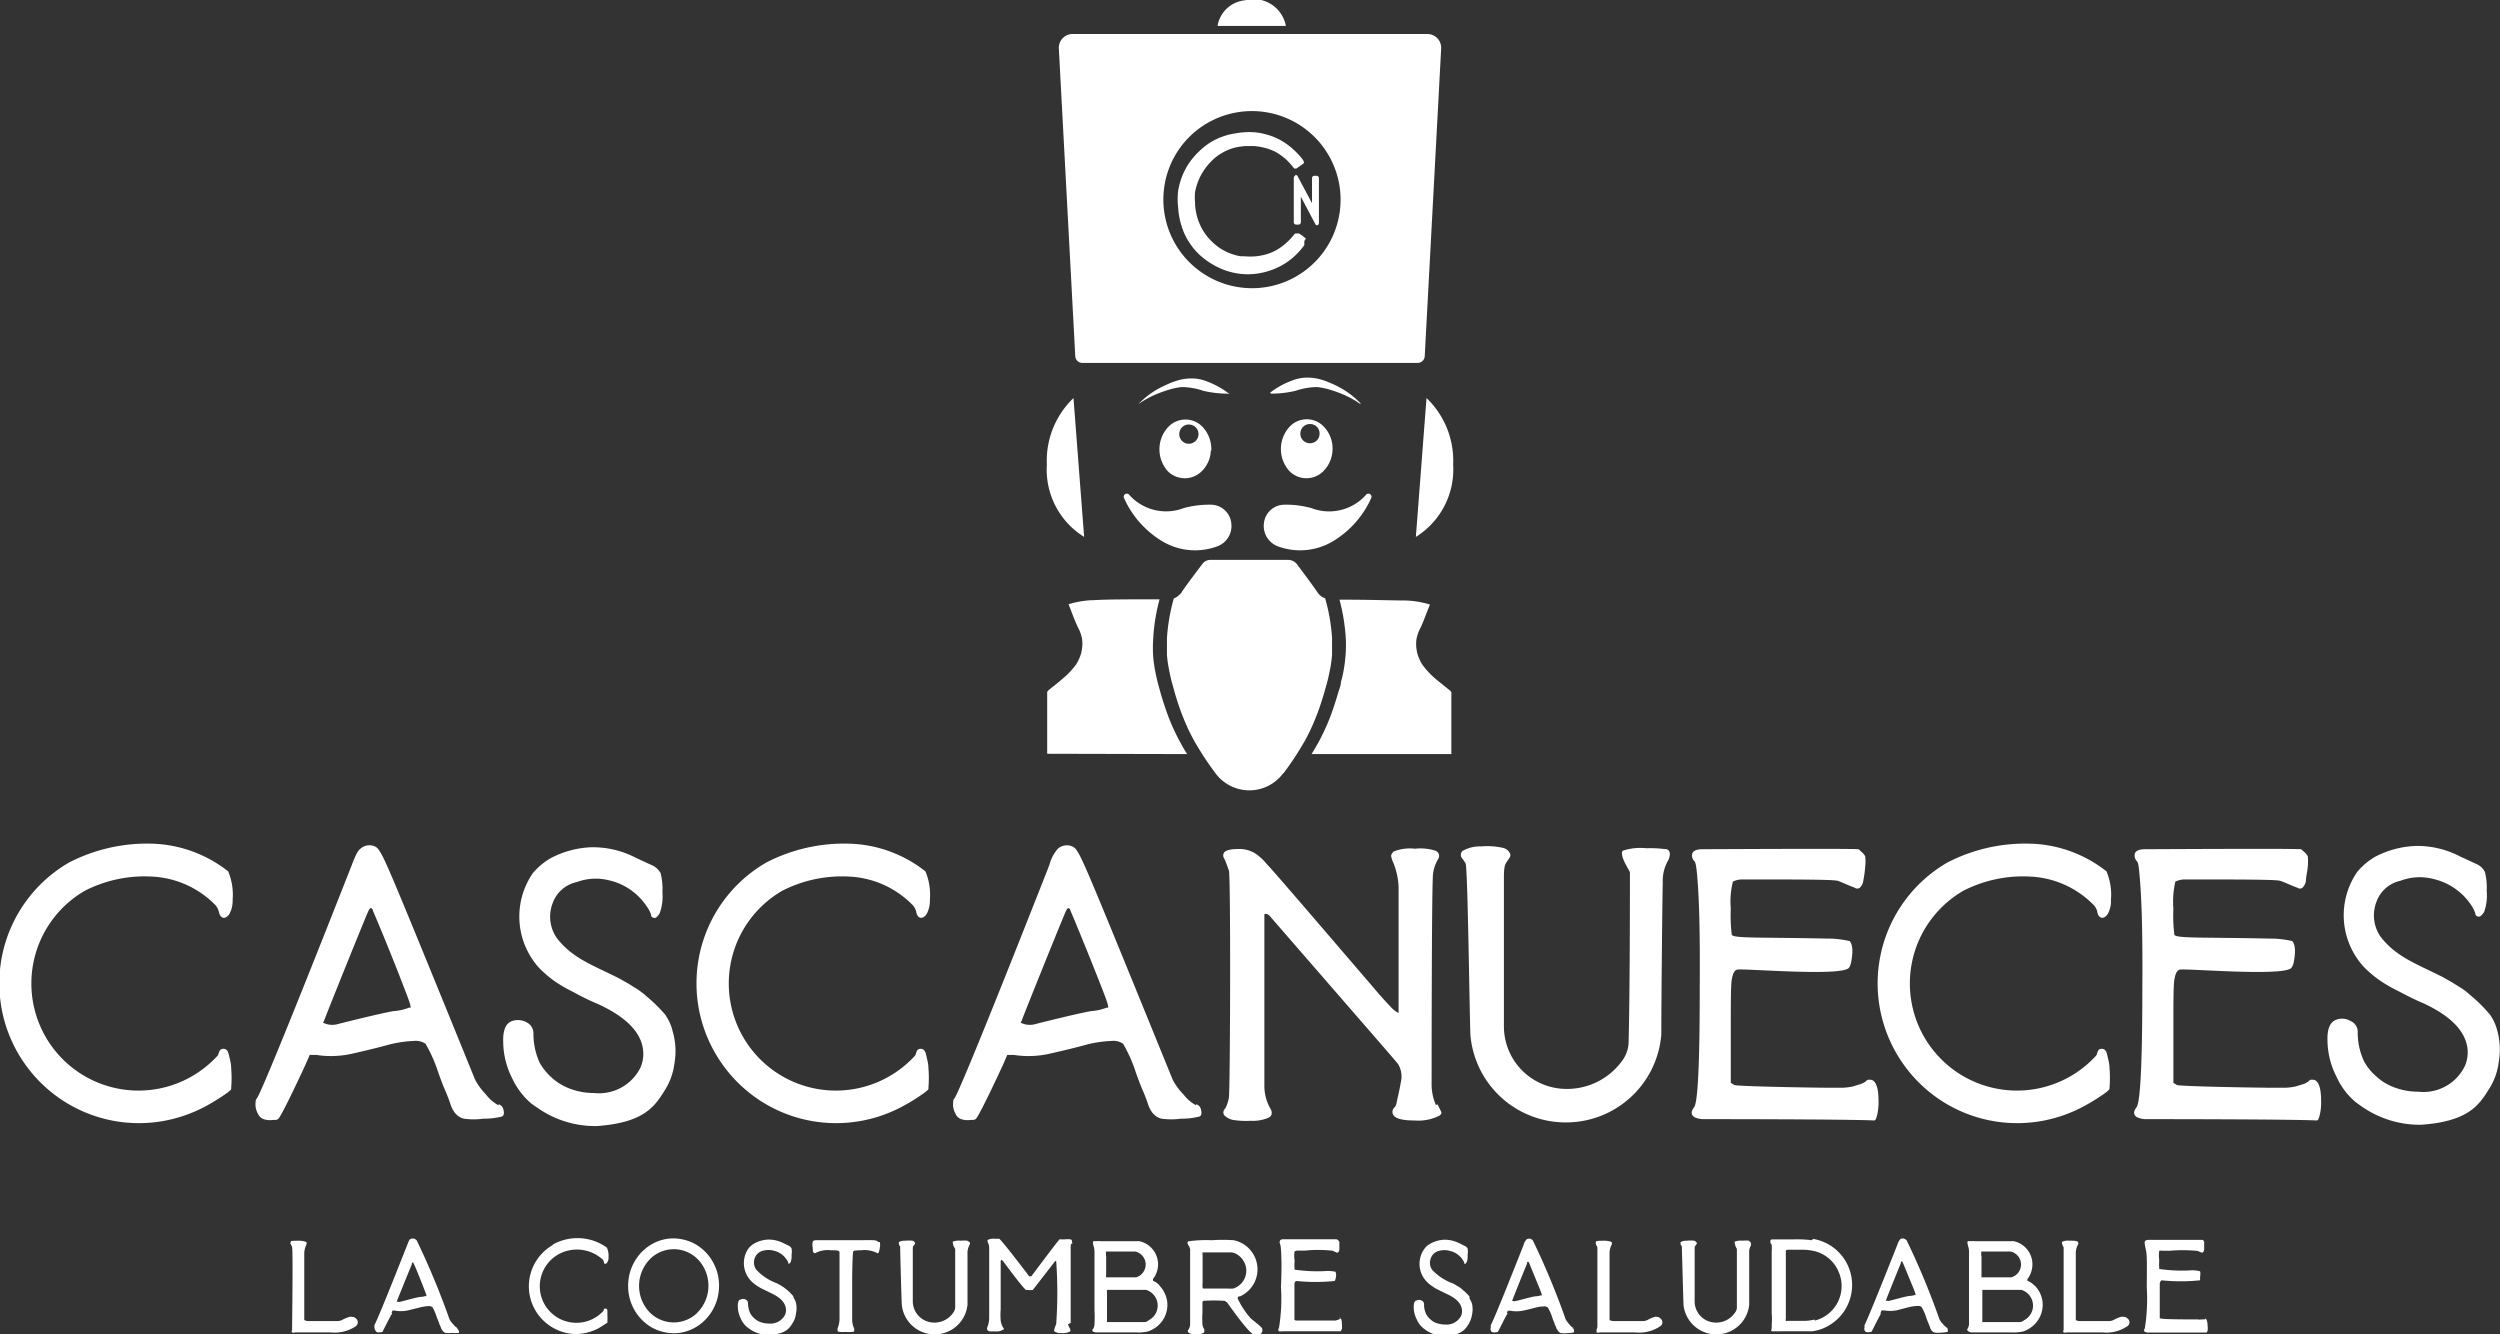 <svg xmlns="http://www.w3.org/2000/svg" viewBox="0 0 152.17 81.2"><rect x="0" y="0" width="152.17" height="81.2" fill="#333333" stroke="none"/><title>Recurso 1</title><g id="Capa_2" data-name="Capa 2"><g id="Capa_1-2" data-name="Capa 1"><path d="M-2456.82,3033.44a2.33,2.33,0,0,1-.77-.66,4,4,0,0,1-.66-.9c-5.31-13.05-5.5-13.46-5.87-14a.57.57,0,0,0-.21-.19.82.82,0,0,0-.9.13c-.15.11-.28.34-.53,1-5.57,14.15-5.75,14.18-5.79,14.21s-.07.15-.07.38a1.16,1.16,0,0,0,.15.54.61.61,0,0,0,.32.32,1.17,1.17,0,0,0,.58.06c.27,0,.32,0,.44-.21.34-.55,1.25-2.5,1.51-3.06.09-.19.1-.23.12-.27s.1-.22.18-.42l.39,0a5.86,5.86,0,0,0,2.22-.08c.89-.2,1.65-.39,2.27-.56a7.29,7.29,0,0,1,1.46-.21,1.07,1.07,0,0,1,.71.17,8.76,8.76,0,0,1,.77,1.73c.16.45.28.77.38,1s.21.49.33.83c.17.58.45.9.85,1a4.22,4.22,0,0,0,1.2,0,4.27,4.27,0,0,0,1.12-.13c.11-.05.15-.18.1-.38a.44.44,0,0,0-.3-.37m-5.42-5.89a3,3,0,0,1-.94.22c-.57.08-3,.68-3.49.81a1.25,1.25,0,0,1-.79-.08c-.06,0-.06,0,0-.1.21-.57,2.19-5.49,2.66-6.6.11-.24.14-.3.21-.29s.07,0,.15.23c.26.59,1.12,2.68,1.63,4s.7,1.77.61,1.85" transform="translate(2487.17 -2966.16)" style="fill:#fff"/><path d="M-2335.16,3028.92a2.88,2.88,0,0,0-.45-1,9,9,0,0,0-1.2-1.19,4.11,4.11,0,0,0-.6-.46l-.53-.33-.57-.32c-1.58-.8-2.83-1.22-3.77-2.46a2.28,2.28,0,0,1-.25-2.08,2,2,0,0,1,1.47-1.31,3.31,3.31,0,0,1,2-.11,3.78,3.78,0,0,1,2.29,1.57,2,2,0,0,1,.27.53.17.17,0,0,0,.11.17.21.21,0,0,0,.19,0,.79.79,0,0,0,.24-.28,3,3,0,0,0,.15-1.26,3.87,3.87,0,0,0-.11-1.16,1.06,1.06,0,0,0-.49-.47c-.26-.11-.54-.25-1-.46a5.65,5.65,0,0,0-2.7-.65,5.79,5.79,0,0,0-2.49.66,4.11,4.11,0,0,0-1.09.92,4.65,4.65,0,0,0,.38,5.76,6.57,6.57,0,0,0,1,.85,8.93,8.93,0,0,0,1.09.63c.72.38,1.22.62,1.5.73,1.75.8,2.66,1.76,2.75,2.87a2.09,2.09,0,0,1-.18,1,2.8,2.8,0,0,1-2.82,1.54,4.12,4.12,0,0,1-1.4-.24,3.32,3.32,0,0,1-1.17-.7,3.24,3.24,0,0,1-.73-.9,4.1,4.1,0,0,1-.39-1.8.71.71,0,0,0-.43-.66,1,1,0,0,0-.9-.07q-.55.21-.51,1.29a4.93,4.93,0,0,0,.54,2.15,4.38,4.38,0,0,0,1.18,1.57l.35.25a6.15,6.15,0,0,0,3.65,1.12c2.81-.2,3.49-1.17,4.09-2.14a3.9,3.9,0,0,0,.62-1.73,4.25,4.25,0,0,0-.1-1.87" transform="translate(2487.17 -2966.16)" style="fill:#fff"/><path d="M-2346.43,3031.88a.25.25,0,0,0-.23.1,1,1,0,0,1-.29.16l-.49.15a3.48,3.48,0,0,1-.71.08l-.52,0c-1,0-5.85-.08-6-.17l-.21-.13v-3.21c0-1.71,0-2.74.06-3.08s.15-.55.32-.6c.34-.09,6.43.44,6.81-.12a.85.85,0,0,0,.14-.36c.06-.31.16-1-.1-1.26a6,6,0,0,0-1.4-.15c-4-.09-5.63,0-5.77-.23a9.3,9.3,0,0,1-.06-1.59,5.4,5.4,0,0,1,.12-1.65,1.38,1.38,0,0,1,.54-.13c.27,0,.84,0,1.36,0,4.29,0,4.42.05,4.56.11l.23.09c.34.15.58.25.73.3a.26.26,0,0,0,.32,0,.73.73,0,0,0,.21-.45c0-.21.08-.49.11-.83a3.23,3.23,0,0,0,0-.63.9.9,0,0,0-.25-.29c-.14-.13-.14-.13-.18-.14-.57-.05-9,0-9.47,0s-.64.16-.64.36a.5.5,0,0,0,.12.35c.09.08.13.22.2,1.1s.18,2.51.15,6.65c0,4.51-.12,6.93-.35,7.24s-.17.46,0,.6a1.3,1.3,0,0,0,.61.13c.34,0,8.65,0,10.36.08.09,0,.14-.18.18-.34a3.31,3.31,0,0,0,.08-.9c0-.83-.2-1.24-.51-1.24" transform="translate(2487.17 -2966.16)" style="fill:#fff"/><path d="M-2363.67,3017.51a10.35,10.35,0,0,0-4.95,1.14,8.5,8.5,0,0,0-2.67,12.32,8.48,8.48,0,0,0,5.95,3.5,8.52,8.52,0,0,0,3.51-.34,8.62,8.62,0,0,0,1.62-.7,10.3,10.3,0,0,0,.9-.55,3.89,3.89,0,0,0,.39-.28s.17-.13.15-.19a7.58,7.58,0,0,0,0-1.26c0-.22-.06-.44-.11-.66s-.09-.49-.36-.49-.24.23-.33.4a6.52,6.52,0,0,1-9.91-.29,6.52,6.52,0,0,1,1.83-9.74,8,8,0,0,1,4.14-.85,5.77,5.77,0,0,1,3.8,1.75.88.88,0,0,1,.21.46c.11.39.43.38.63.05a1.58,1.58,0,0,0,.19-.85,3.69,3.69,0,0,0-.27-1.73,7.81,7.81,0,0,0-4.74-1.69" transform="translate(2487.17 -2966.16)" style="fill:#fff"/><path d="M-2373.38,3031.88a.23.23,0,0,0-.22.1,1.29,1.29,0,0,1-.3.16l-.49.15a3.48,3.48,0,0,1-.71.08l-.51,0c-1,0-5.85-.08-6-.17l-.21-.13v-3.21c0-1.71,0-2.74.06-3.08s.15-.55.32-.6c.35-.09,6.43.44,6.82-.12a1,1,0,0,0,.13-.36c.06-.31.16-1-.1-1.26a6,6,0,0,0-1.4-.15c-4-.09-5.63,0-5.77-.23a9.3,9.3,0,0,1-.06-1.59,4.9,4.9,0,0,1,.13-1.65,1.27,1.27,0,0,1,.53-.13c.27,0,.85,0,1.36,0,4.29,0,4.42.05,4.57.11l.22.09c.34.15.59.25.73.3a.26.26,0,0,0,.32,0,.73.73,0,0,0,.21-.45,6.26,6.26,0,0,0,.11-.83,2.55,2.55,0,0,0,0-.63.9.9,0,0,0-.25-.29c-.14-.13-.14-.13-.18-.14-.57-.05-9,0-9.47,0s-.64.16-.64.36a.46.46,0,0,0,.13.35c.08.08.13.22.2,1.1s.17,2.51.14,6.65c0,4.51-.11,6.93-.34,7.24s-.17.46,0,.6a1.25,1.25,0,0,0,.6.13c.34,0,8.65,0,10.36.08.09,0,.14-.18.18-.34a3.31,3.31,0,0,0,.08-.9c0-.83-.2-1.24-.51-1.24" transform="translate(2487.17 -2966.16)" style="fill:#fff"/><path d="M-2386.8,3031.84l.06-.09s-.06,0-.06.09" transform="translate(2487.17 -2966.16)" style="fill:#fff"/><path d="M-2385.78,3017.85a7,7,0,0,0-1.19-.06,3.39,3.39,0,0,0-1.42.15c-.11.1-.06.38.17.83.09.16.17.32.26.47,0,7-.06,9.49-.08,10.4a2,2,0,0,1-.33,1,4.15,4.15,0,0,1-3.73,1.79,3.81,3.81,0,0,1-3.53-3.8v-9.08c0-.69.09-.8.16-.91l.2-.3a.27.27,0,0,0,0-.25.61.61,0,0,0-.41-.32,4.28,4.28,0,0,0-1.33-.09,2.1,2.1,0,0,0-1.11.26.27.27,0,0,0-.13.24.31.31,0,0,0,.08.23,2.08,2.08,0,0,1,.21.31c.13.36.23,8.67.29,10.43a5.82,5.82,0,0,0,5.81,5.33,5.82,5.82,0,0,0,5.81-5.33c0-2.08.07-8.81.09-9.28a2.47,2.47,0,0,1,.3-1.29.94.94,0,0,0,.13-.43.3.3,0,0,0-.26-.32" transform="translate(2487.17 -2966.16)" style="fill:#fff"/><path d="M-2399.77,3033.42a3.17,3.17,0,0,1-.26-1.33c0-.63,0-12.37.09-12.77a2.3,2.3,0,0,1,.25-.77c.18-.26.15-.46-.08-.6a3,3,0,0,0-1.27-.13,2.65,2.65,0,0,0-1.3.17q-.18.18-.15.3a1.69,1.69,0,0,0,.15.43,4.54,4.54,0,0,1,.3,1.41c0,.52,0,7.64,0,7.67s-.21-.07-.43-.3-.58-.61-1.12-1.25c-6-7-6.27-7.29-6.47-7.49a3.17,3.17,0,0,0-.75-.68,1.86,1.86,0,0,0-1.05-.24c-.42,0-.69.08-.79.2a.31.31,0,0,0,0,.38c.07.14.16.39.28.73s.08,13.4,0,13.82a2.14,2.14,0,0,1-.22.66.36.36,0,0,0-.11.19.27.27,0,0,0,.11.28,1.15,1.15,0,0,0,.43.22,4.91,4.91,0,0,0,1.11.06,2.43,2.43,0,0,0,1.1-.19c.22-.12.25-.32.08-.6a2.73,2.73,0,0,1-.34-1.31c0-.56,0-10.45,0-10.47s.17-.08.34.12c7.53,8.67,7.66,8.82,7.8,9a1.48,1.48,0,0,1,.16,1.13c-.07.44-.22,1.05-.25,1.21a.53.53,0,0,1-.15.32.31.31,0,0,0-.1.26q0,.51,1.32.51a2.86,2.86,0,0,0,1.55-.3c.14-.12.1-.19.1-.21l-.23-.47" transform="translate(2487.17 -2966.16)" style="fill:#fff"/><path d="M-2414.36,3033.44a2.33,2.33,0,0,1-.77-.66,3.7,3.7,0,0,1-.66-.9c-5.31-13.05-5.5-13.46-5.87-14a.54.54,0,0,0-.22-.19.83.83,0,0,0-.9.13,2.43,2.43,0,0,0-.52,1c-5.57,14.15-5.75,14.18-5.79,14.21s-.07.15-.07.38a1.16,1.16,0,0,0,.15.54.61.61,0,0,0,.32.32,1.17,1.17,0,0,0,.58.06c.27,0,.32,0,.44-.21.34-.55,1.25-2.5,1.51-3.06.09-.19.1-.23.12-.27l.18-.42.39,0a5.86,5.86,0,0,0,2.22-.08c.89-.2,1.65-.39,2.27-.56a7.29,7.29,0,0,1,1.46-.21,1.07,1.07,0,0,1,.71.17,8.76,8.76,0,0,1,.77,1.73c.16.45.28.77.38,1s.21.49.33.83c.17.58.45.9.85,1a4.22,4.22,0,0,0,1.2,0,4.27,4.27,0,0,0,1.12-.13c.11-.05.15-.18.1-.38a.44.44,0,0,0-.3-.37m-5.42-5.89a3,3,0,0,1-.94.22c-.57.08-3,.68-3.49.81a1.25,1.25,0,0,1-.79-.08c-.06,0-.06,0,0-.1.21-.57,2.19-5.49,2.66-6.6.11-.24.14-.3.2-.29s.08,0,.16.23c.26.59,1.11,2.68,1.63,4s.7,1.77.61,1.85" transform="translate(2487.17 -2966.16)" style="fill:#fff"/><path d="M-2435.57,3017.51a10.34,10.34,0,0,0-4.94,1.14,8.49,8.49,0,0,0-2.67,12.32,8.48,8.48,0,0,0,5.95,3.5,8.52,8.52,0,0,0,3.51-.34,8.62,8.62,0,0,0,1.62-.7,10.3,10.3,0,0,0,.9-.55c.13-.09.27-.18.39-.28s.17-.13.15-.19a7.58,7.58,0,0,0,0-1.26c0-.22-.06-.44-.11-.66s-.09-.49-.36-.49-.24.23-.33.4a6.52,6.52,0,0,1-9.91-.29,6.52,6.52,0,0,1,1.83-9.74,8,8,0,0,1,4.14-.85,5.77,5.77,0,0,1,3.8,1.75.88.88,0,0,1,.21.46c.11.39.43.38.63.05a1.68,1.68,0,0,0,.19-.85,3.69,3.69,0,0,0-.27-1.73,7.82,7.82,0,0,0-4.75-1.69" transform="translate(2487.17 -2966.16)" style="fill:#fff"/><path d="M-2446.61,3028a9.61,9.61,0,0,0-1.2-1.19,4.75,4.75,0,0,0-.6-.46l-.53-.33-.57-.32c-1.59-.8-2.84-1.22-3.78-2.46a2.28,2.28,0,0,1-.25-2.08,2,2,0,0,1,1.48-1.31,3.28,3.28,0,0,1,1.95-.11,3.75,3.75,0,0,1,2.29,1.57,1.85,1.85,0,0,1,.28.53.16.16,0,0,0,.11.17.21.21,0,0,0,.19,0,.8.8,0,0,0,.23-.28,3,3,0,0,0,.16-1.26,3.87,3.87,0,0,0-.11-1.16,1.11,1.11,0,0,0-.49-.47c-.26-.11-.54-.25-1-.46a5.7,5.7,0,0,0-2.71-.65,5.75,5.75,0,0,0-2.48.66,4.14,4.14,0,0,0-1.1.92,4.66,4.66,0,0,0,.38,5.76,7.09,7.09,0,0,0,1,.85,9.47,9.47,0,0,0,1.1.63,15,15,0,0,0,1.5.73c1.74.8,2.66,1.76,2.74,2.87a2.08,2.08,0,0,1-.17,1,2.82,2.82,0,0,1-2.83,1.54,4.06,4.06,0,0,1-1.39-.24,3.36,3.36,0,0,1-1.18-.7,3.65,3.65,0,0,1-.73-.9,4.24,4.24,0,0,1-.38-1.8.75.75,0,0,0-.43-.67,1.09,1.09,0,0,0-.9-.06q-.55.21-.51,1.29a4.93,4.93,0,0,0,.53,2.15,4.51,4.51,0,0,0,1.18,1.57c.1.07.17.13.36.25a6.09,6.09,0,0,0,3.64,1.12c2.82-.2,3.5-1.17,4.1-2.14a4,4,0,0,0,.62-1.73,4.24,4.24,0,0,0-.11-1.87,2.82,2.82,0,0,0-.44-1" transform="translate(2487.17 -2966.16)" style="fill:#fff"/><path d="M-2478,3017.51a10.38,10.38,0,0,0-4.95,1.14,8.5,8.5,0,0,0-2.67,12.32,8.5,8.5,0,0,0,5.95,3.5,8.51,8.51,0,0,0,3.51-.34,8.71,8.71,0,0,0,1.63-.7c.3-.17.6-.35.9-.55.13-.09.27-.18.39-.28s.16-.13.14-.19a7.58,7.58,0,0,0,0-1.26c0-.22-.06-.44-.11-.66s-.09-.49-.36-.49-.25.23-.34.4a6.52,6.52,0,0,1-9.91-.29,6.52,6.52,0,0,1,1.83-9.74,8,8,0,0,1,4.15-.85,5.79,5.79,0,0,1,3.8,1.75,1.08,1.08,0,0,1,.21.46c.11.39.42.38.63.05a1.68,1.68,0,0,0,.19-.85,3.69,3.69,0,0,0-.27-1.73,7.84,7.84,0,0,0-4.75-1.69" transform="translate(2487.17 -2966.16)" style="fill:#fff"/><path d="M-2358,3046.3a1.76,1.76,0,0,0-.51.2.67.67,0,0,1-.36.07c-.45,0-1.57,0-1.71,0a.5.5,0,0,1-.24-.06l0,0s0,0,0-4a1.15,1.15,0,0,1,.14-.61.11.11,0,0,0,0-.12c0-.08-.22-.11-.54-.1a.8.8,0,0,0-.42.06.13.13,0,0,0,0,.15c0,.06.07.16.08.19,0,.24,0,4.59,0,4.86l0,.14c0,.06-.06.14,0,.18a.29.29,0,0,0,.19,0c.34,0,1.09,0,2.16,0a2.28,2.28,0,0,0,1.52-.37.29.29,0,0,0,0-.49.23.23,0,0,0-.19-.08" transform="translate(2487.17 -2966.16)" style="fill:#fff"/><path d="M-2386.38,3046.3a1.85,1.85,0,0,0-.5.2.67.67,0,0,1-.36.07c-.45,0-1.57,0-1.72,0a.57.57,0,0,1-.24-.06v0s0,0,0-4a1.15,1.15,0,0,1,.14-.61s0-.09,0-.12-.22-.11-.54-.1-.39,0-.42.06a.13.13,0,0,0,0,.15c0,.06.07.16.08.19,0,.24,0,4.59,0,4.86a.6.6,0,0,1-.05.14c0,.06,0,.14,0,.18a.27.27,0,0,0,.19,0c.34,0,1.08,0,2.15,0a2.3,2.3,0,0,0,1.53-.37.29.29,0,0,0,0-.49.23.23,0,0,0-.2-.08" transform="translate(2487.17 -2966.16)" style="fill:#fff"/><path d="M-2465.83,3046.3a2,2,0,0,0-.51.2.65.65,0,0,1-.36.07c-.44,0-1.56,0-1.71,0a.57.57,0,0,1-.24-.06l0,0s0,0,0-4a1.26,1.26,0,0,1,.14-.61s0-.09,0-.12-.22-.11-.55-.1-.38,0-.41.06a.13.13,0,0,0,0,.15.87.87,0,0,1,.08.19c.06.24,0,4.59,0,4.86l0,.14c0,.06-.06.14,0,.18a.26.26,0,0,0,.19,0c.33,0,1.08,0,2.15,0a2.31,2.31,0,0,0,1.53-.37.3.3,0,0,0,0-.49.25.25,0,0,0-.2-.08" transform="translate(2487.17 -2966.16)" style="fill:#fff"/><path d="M-2352.81,3046.42a.09.09,0,0,0-.08,0l-.1.05-.17,0a.7.7,0,0,1-.24,0h-.18c-.33,0-2,0-2.06-.06l-.07,0v-1.11c0-.58,0-.94,0-1s.05-.19.11-.21a11.45,11.45,0,0,0,2.34,0,.31.31,0,0,0,0-.12c0-.11.05-.33,0-.43a1.84,1.84,0,0,0-.48-.06,9.48,9.48,0,0,1-2-.08,3.59,3.59,0,0,1,0-.54,1.82,1.82,0,0,1,0-.57.49.49,0,0,1,.19,0h.46a9.3,9.3,0,0,1,1.57,0l.08,0,.25.1a.11.11,0,0,0,.11,0,.3.3,0,0,0,.07-.16,1.68,1.68,0,0,0,0-.29.78.78,0,0,0,0-.21.28.28,0,0,0-.08-.1l-.06,0c-.2,0-3.11,0-3.25,0s-.22.06-.22.12a.16.16,0,0,0,0,.12s0,.08.07.38.06.86.05,2.28a11.34,11.34,0,0,1-.12,2.49c-.06.08-.06.15,0,.2a.43.43,0,0,0,.21.05c.11,0,3,0,3.55,0,0,0,.05-.06.06-.11a1,1,0,0,0,0-.31c0-.28-.07-.43-.17-.43" transform="translate(2487.17 -2966.16)" style="fill:#fff"/><path d="M-2364.66,3041.65l.06,0h.06Z" transform="translate(2487.17 -2966.16)" style="fill:#fff"/><path d="M-2363.35,3044.4a1.07,1.07,0,0,0-.41-.28h0a.05.05,0,0,1,0-.05.08.08,0,0,1,0-.07l0,0,.05-.06a1.43,1.43,0,0,0,.21-.49,1.44,1.44,0,0,0-1.09-1.74,1,1,0,0,0-.17,0l-.47,0c-.56,0-1.11,0-1.66,0a2.68,2.68,0,0,0-.4,0,.16.16,0,0,0-.1,0c-.06.09,0,.19,0,.25a1.28,1.28,0,0,1,.07.34c0,.12,0,.24,0,.36,0,.29,0,.58,0,.87q0,1.18,0,2.37c0,.29,0,.57,0,.86a.65.65,0,0,1-.08.27s-.07.07,0,.13.14.09.21.1h.82l1.63,0a2.61,2.61,0,0,0,.73-.06,1.66,1.66,0,0,0,.4-.2,1.7,1.7,0,0,0,.76-1.65,1.72,1.72,0,0,0-.47-.94m-3.25-1.82a1,1,0,0,1,0-.25s0,0,0,0h.09c.26,0,.52,0,.78,0h.92a.81.81,0,0,1,.31,1.43.82.82,0,0,1-.28.14h-1.81s0,0,0,0a1.62,1.62,0,0,1,0-.22c0-.12,0-.24,0-.36s0-.45,0-.67m2.56,3.89a1.3,1.3,0,0,1-.17.08h-.3l-.66,0h-1.38s0,0,0,0a.22.22,0,0,1,0-.08c0-.27,0-.55,0-.82s0-.56,0-.84v-.22s0,0,0,0h.07c.38,0,.76,0,1.15,0h1.15a1,1,0,0,1,.17,1.85" transform="translate(2487.17 -2966.16)" style="fill:#fff"/><path d="M-2368.63,3047a1,1,0,0,1-.26-.23,1.23,1.23,0,0,1-.23-.31,46,46,0,0,0-2-4.81s0,0-.08-.06a.28.28,0,0,0-.31,0,1,1,0,0,0-.17.33c-1.93,4.88-2,4.89-2,4.9s0,.05,0,.13a.31.31,0,0,0,0,.18.17.17,0,0,0,.11.11.46.46,0,0,0,.2,0c.09,0,.11,0,.15-.08s.43-.86.52-1l0-.1.06-.14h.14a2.19,2.19,0,0,0,.76,0l.78-.2a2.41,2.41,0,0,1,.51-.07.37.37,0,0,1,.24.06,2.89,2.89,0,0,1,.27.6,2.77,2.77,0,0,0,.13.34l.11.28c.06.2.16.31.29.34a1.45,1.45,0,0,0,.42,0,1.37,1.37,0,0,0,.38-.05s0-.06,0-.13-.05-.11-.11-.12m-1.86-2a1.17,1.17,0,0,1-.33.07c-.19,0-1,.24-1.2.28a.38.38,0,0,1-.27,0s0,0,0,0c.07-.2.75-1.89.91-2.27,0-.09,0-.11.07-.1s0,0,.06.08l.56,1.36c.18.44.24.61.21.64" transform="translate(2487.17 -2966.16)" style="fill:#fff"/><path d="M-2376.89,3041.65a6.88,6.88,0,0,0-1.11-.05h-.76c-.15,0-.3,0-.45,0s-.21,0-.2.15.06.11.08.18a3.17,3.17,0,0,1,0,.44c0,.47,0,.94,0,1.4,0,.78,0,1.55,0,2.33a4.23,4.23,0,0,1,0,.71.56.56,0,0,1,0,.12s0,.05,0,.08-.06.15,0,.18a.78.78,0,0,0,.22,0,1.67,1.67,0,0,0,.32,0c.21,0,.43,0,.65,0h1.29a2.63,2.63,0,0,0,1-.35,2.83,2.83,0,0,0,1.34-1.82,2.84,2.84,0,0,0-2.3-3.45m.08,4.91h0a2.87,2.87,0,0,1-.71.08h-.75l-.21,0a.09.09,0,0,1-.07,0,.25.25,0,0,1,0-.14c0-.1,0-.21,0-.31,0-.25,0-.5,0-.75,0-1,0-2,0-3,0-.08,0-.12.11-.13h.76a3.31,3.31,0,0,1,.94.1,2.15,2.15,0,0,1,1.39,1.21,2.17,2.17,0,0,1-1.43,3" transform="translate(2487.17 -2966.16)" style="fill:#fff"/><path d="M-2380.71,3041.68a1.54,1.54,0,0,0-.4,0,1,1,0,0,0-.48.06s0,.12.06.28a1.19,1.19,0,0,0,.08.16c0,2.38,0,3.22,0,3.53a.51.51,0,0,1-.11.34,1.38,1.38,0,0,1-1.26.61,1.29,1.29,0,0,1-1.2-1.29v-3.08c0-.24,0-.27.05-.31l.07-.1a.09.09,0,0,0,0-.09s-.06-.08-.14-.11a1.92,1.92,0,0,0-.45,0,.74.74,0,0,0-.38.08.09.09,0,0,0,0,.08.11.11,0,0,0,0,.08s.07.1.07.11.08,2.94.1,3.54a2,2,0,0,0,2,1.81,2,2,0,0,0,2-1.81c0-.71,0-3,0-3.15a.77.77,0,0,1,.1-.44.33.33,0,0,0,0-.14.1.1,0,0,0-.09-.11" transform="translate(2487.17 -2966.16)" style="fill:#fff"/><path d="M-2391.38,3047a.77.77,0,0,1-.26-.22,1.92,1.92,0,0,1-.23-.31,46,46,0,0,0-2-4.81s0,0-.07-.06a.28.28,0,0,0-.31,0,.78.78,0,0,0-.18.33c-1.92,4.88-2,4.88-2,4.89s0,.06,0,.14a.31.31,0,0,0,0,.18.17.17,0,0,0,.11.11.38.38,0,0,0,.2,0c.09,0,.11,0,.15-.07s.43-.86.52-1,0-.08,0-.1l.06-.14h.14a2,2,0,0,0,.76,0c.31-.06.57-.13.79-.19a2.25,2.25,0,0,1,.5-.07.35.35,0,0,1,.24.06,2.89,2.89,0,0,1,.27.6,2,2,0,0,0,.13.33c0,.08.07.17.11.29s.16.31.29.34a1.45,1.45,0,0,0,.42,0,1.37,1.37,0,0,0,.38-.05s0-.06,0-.13a.17.17,0,0,0-.11-.13m-1.86-2a1.17,1.17,0,0,1-.33.07c-.19,0-1,.24-1.2.28a.44.44,0,0,1-.27,0s0,0,0,0c.07-.2.75-1.89.91-2.27,0-.09,0-.11.07-.1s0,0,.06.07c.08.21.38.93.56,1.37s.24.61.21.64" transform="translate(2487.17 -2966.16)" style="fill:#fff"/><path d="M-2397.73,3045.07a3.09,3.09,0,0,0-.41-.4,1.19,1.19,0,0,0-.2-.16l-.18-.11-.19-.11a3.25,3.25,0,0,1-1.29-.84.75.75,0,0,1-.08-.7.68.68,0,0,1,.5-.45,1.19,1.19,0,0,1,.66,0,1.25,1.25,0,0,1,.78.54.91.91,0,0,1,.1.18.06.06,0,0,0,0,.06.08.08,0,0,0,.07,0s0,0,.08-.1a1.09,1.09,0,0,0,.05-.43,1.09,1.09,0,0,0,0-.39.33.33,0,0,0-.17-.16l-.32-.16a2,2,0,0,0-.92-.22,1.88,1.88,0,0,0-.84.23,1.06,1.06,0,0,0-.37.31,1.56,1.56,0,0,0,.12,2,2,2,0,0,0,.35.29,2.36,2.36,0,0,0,.37.22l.51.25c.59.27.9.59.93,1a.7.7,0,0,1-.06.34,1,1,0,0,1-1,.52,1.5,1.5,0,0,1-.47-.08,1,1,0,0,1-.4-.24,1.1,1.1,0,0,1-.25-.31,1.33,1.33,0,0,1-.13-.61.24.24,0,0,0-.15-.22.32.32,0,0,0-.3,0c-.13,0-.19.19-.18.43a1.66,1.66,0,0,0,.19.73,1.36,1.36,0,0,0,.4.53l.12.09a2,2,0,0,0,1.24.38c.95-.07,1.18-.39,1.39-.72a1.64,1.64,0,0,0,.21-.59,1.49,1.49,0,0,0,0-.64,1.07,1.07,0,0,0-.15-.32" transform="translate(2487.17 -2966.16)" style="fill:#fff"/><path d="M-2405.53,3046.43a.12.12,0,0,0-.08,0s0,0-.1.06l-.17.05-.24,0h-.18c-.33,0-2,0-2,0l-.08-.05v-1.1c0-.59,0-.94,0-1.06s.06-.18.11-.2a11.45,11.45,0,0,0,2.34,0,.35.35,0,0,0,.05-.13.64.64,0,0,0,0-.43,2.45,2.45,0,0,0-.49-.05,9.48,9.48,0,0,1-2-.08,3.91,3.91,0,0,1,0-.55,1.63,1.63,0,0,1,0-.56.44.44,0,0,1,.18-.05h.47a7.73,7.73,0,0,1,1.56,0l.08,0,.25.11a.09.09,0,0,0,.11,0,.26.26,0,0,0,.07-.15,1.84,1.84,0,0,0,0-.29.88.88,0,0,0,0-.21.26.26,0,0,0-.09-.1l-.06-.05c-.2,0-3.1,0-3.25,0s-.22.06-.22.13a.16.16,0,0,0,0,.12s.05.07.07.38.06.86,0,2.28a11.13,11.13,0,0,1-.12,2.48q-.09.14,0,.21a.48.48,0,0,0,.21,0c.12,0,3,0,3.56,0,0,0,0-.06.06-.12a1.44,1.44,0,0,0,0-.3c0-.29-.07-.43-.18-.43" transform="translate(2487.17 -2966.16)" style="fill:#fff"/><path d="M-2410.79,3046.61l-.24-.19a5.24,5.24,0,0,1-.8-1.21.08.08,0,0,1,0-.06s0-.05.06-.08l.07,0a1.8,1.8,0,0,0,1.06-1.85,1.81,1.81,0,0,0-1.44-1.57,9.5,9.5,0,0,0-1.34,0,7.69,7.69,0,0,0-1.37.06c-.11,0-.13.11-.05.24a.57.57,0,0,1,.11.26c0,.09,0,4.52,0,4.6a.67.67,0,0,1-.12.31c-.06.08,0,.15.1.2a.88.88,0,0,0,.41.05c.31,0,.47-.07.47-.15a.41.41,0,0,0,0-.15.61.61,0,0,1-.11-.31,5.27,5.27,0,0,1,0-.7v-.66l.06-.06a9.2,9.2,0,0,1,1.29,0,.66.66,0,0,1,.16.11c1.3,1.83,1.55,1.92,1.63,1.95a.31.31,0,0,0,.32,0,.31.31,0,0,0,.19-.24.26.26,0,0,0-.07-.21,2.08,2.08,0,0,0-.3-.26m-1.39-2.1h0a2.45,2.45,0,0,1-.38,0h-.73c-.23,0-.46,0-.69,0-.06,0-.06,0-.08-.05a1.75,1.75,0,0,1,0-.32c0-.38,0-.75,0-1.13,0-.18,0-.35,0-.53a.47.47,0,0,1,0-.17l0,0,0,0h.32l1.13,0,.25,0h.07a1.22,1.22,0,0,1,.27.09,1.16,1.16,0,0,1,.39.34,1.14,1.14,0,0,1-.63,1.79h0Z" transform="translate(2487.17 -2966.16)" style="fill:#fff"/><path d="M-2417.9,3041.65l.06,0h.06Z" transform="translate(2487.17 -2966.16)" style="fill:#fff"/><path d="M-2416.59,3044.4a1.12,1.12,0,0,0-.4-.28h0s0,0,0-.05a.15.15,0,0,1,0-.07l0,0,.05-.06a1.45,1.45,0,0,0,.22-.49,1.44,1.44,0,0,0-1.1-1.74,1,1,0,0,0-.17,0l-.47,0c-.55,0-1.1,0-1.66,0a2.75,2.75,0,0,0-.4,0,.19.19,0,0,0-.1,0c-.05.09,0,.19,0,.25a1.28,1.28,0,0,1,.07.34c0,.12,0,.24,0,.36,0,.29,0,.58,0,.87,0,.79,0,1.58,0,2.37a8.25,8.25,0,0,1,0,.86.64.64,0,0,1-.07.27s-.08.07-.06.13.14.09.21.1h.82l1.63,0a2.55,2.55,0,0,0,.73-.06,2,2,0,0,0,.41-.2,1.69,1.69,0,0,0,.75-1.65,1.72,1.72,0,0,0-.47-.94m-3.25-1.82a2.09,2.09,0,0,1,0-.25s0,0,0,0h.09c.26,0,.52,0,.78,0h.92a.81.81,0,0,1,.31,1.43.74.74,0,0,1-.28.14h-1.81s0,0,0,0a.82.82,0,0,1,0-.22c0-.12,0-.24,0-.36v-.67m2.56,3.89a.89.89,0,0,1-.17.08h-.3l-.66,0h-1.38s0,0,0,0a.22.22,0,0,0,0-.08c0-.27,0-.55,0-.82v-.84a1.62,1.62,0,0,1,0-.22s0,0,0,0h.07c.38,0,.77,0,1.15,0h1.15a1,1,0,0,1,.17,1.85" transform="translate(2487.17 -2966.16)" style="fill:#fff"/><path d="M-2422,3046.69c0-.07,0-.82,0-2.26s0-1.95,0-2.22,0-.33.08-.36,0,0,0-.12a.12.12,0,0,0-.08-.13,1.36,1.36,0,0,0-.37,0h-.21a.15.15,0,0,0-.1,0c-.22.24-1.53,2-1.71,2.24a.11.11,0,0,1-.06,0,.08.08,0,0,1-.08,0s-1.61-2.13-1.82-2.28h-.3a.72.72,0,0,0-.37.06c-.06,0-.05.11,0,.21a.74.74,0,0,1,.06.29c0,.2,0,.53,0,1.49s0,2.54,0,2.77a1.58,1.58,0,0,1-.11.56.21.21,0,0,0,0,.18.26.26,0,0,0,.16.08l.33,0a.73.73,0,0,0,.47-.11c.05,0,.06-.08,0-.12a1.16,1.16,0,0,1-.15-.43,4.09,4.09,0,0,1,0-.68c0-.89,0-2.89,0-2.94s.05-.11.14,0,1.14,1.55,1.4,1.76c0,0,.05,0,.17,0a.34.34,0,0,0,.16,0,.13.13,0,0,0,.08,0c.14-.17,1.31-1.69,1.36-1.75s0,0,.07,0a27.43,27.43,0,0,1,0,3.81l-.06.16a1.21,1.21,0,0,0-.07.24s0,.07.09.1a.81.81,0,0,0,.39.06.88.88,0,0,0,.46-.08c.07,0,.07-.13,0-.24a.73.73,0,0,1-.09-.22" transform="translate(2487.17 -2966.16)" style="fill:#fff"/><path d="M-2428.29,3041.68a1.64,1.64,0,0,0-.41,0,1,1,0,0,0-.48.06s0,.12.06.28l.09.16c0,2.38,0,3.22,0,3.53a.58.58,0,0,1-.11.34,1.4,1.4,0,0,1-1.27.61,1.3,1.3,0,0,1-1.2-1.29v-3.08c0-.24,0-.27.06-.31a.43.43,0,0,1,.07-.1.14.14,0,0,0,0-.09.24.24,0,0,0-.14-.11,2,2,0,0,0-.45,0,.71.71,0,0,0-.38.08.09.09,0,0,0,0,.08.08.08,0,0,0,0,.08l.07.11c0,.12.07,2.94.1,3.54a2,2,0,0,0,2,1.81,2,2,0,0,0,2-1.81c0-.71,0-3,0-3.15a1,1,0,0,1,.1-.44.39.39,0,0,0,.05-.14.1.1,0,0,0-.09-.11" transform="translate(2487.17 -2966.16)" style="fill:#fff"/><path d="M-2433.73,3041.76c0-.06-.12-.1-.27-.11s-.67,0-1.55,0h-.34c-.88,0-1.39,0-1.54,0s-.24,0-.27.11v0a.71.71,0,0,0,0,.34c0,.17,0,.28.07.31a.09.09,0,0,0,.13,0,1.66,1.66,0,0,1,.91-.15c.35,0,.51,0,.52.14,0,.7,0,1.4,0,2.1,0,1.14,0,1.81,0,2a1.73,1.73,0,0,1-.12.52c0,.08,0,.12,0,.14s0,.05.14.07a1.64,1.64,0,0,0,.36,0,1.47,1.47,0,0,0,.36,0c.1,0,.13,0,.15-.07s0-.06,0-.14a1.29,1.29,0,0,1-.12-.52c0-.21,0-.88,0-2,0-.7,0-1.4.05-2.1,0-.14.16-.13.52-.14a1.66,1.66,0,0,1,.91.15.09.09,0,0,0,.13,0s.06-.14.07-.31a.71.71,0,0,0,0-.34Z" transform="translate(2487.17 -2966.16)" style="fill:#fff"/><path d="M-2438.88,3045.06a3.78,3.78,0,0,0-.4-.4l-.21-.16-.18-.11-.19-.11a3.21,3.21,0,0,1-1.28-.84.75.75,0,0,1-.09-.7.7.7,0,0,1,.5-.45,1.23,1.23,0,0,1,.67,0,1.24,1.24,0,0,1,.77.54.55.55,0,0,1,.1.18.06.06,0,0,0,0,.06h.07a.22.22,0,0,0,.08-.1,1.09,1.09,0,0,0,.05-.43,1.09,1.09,0,0,0,0-.39.35.35,0,0,0-.16-.16l-.33-.16a2,2,0,0,0-.92-.22,1.88,1.88,0,0,0-.84.23,1.15,1.15,0,0,0-.37.31,1.56,1.56,0,0,0,.13,1.95,1.93,1.93,0,0,0,.34.29,2.36,2.36,0,0,0,.37.22l.51.25c.59.27.9.59.93,1a.7.7,0,0,1-.06.34,1,1,0,0,1-1,.52,1.5,1.5,0,0,1-.47-.08,1.1,1.1,0,0,1-.4-.24,1.1,1.1,0,0,1-.25-.31,1.48,1.48,0,0,1-.13-.61.25.25,0,0,0-.14-.22.34.34,0,0,0-.31,0c-.12,0-.18.19-.17.43a1.67,1.67,0,0,0,.18.73,1.36,1.36,0,0,0,.4.53l.12.09a2.07,2.07,0,0,0,1.24.38c.95-.07,1.19-.39,1.39-.72a1.34,1.34,0,0,0,.21-.59,1.49,1.49,0,0,0,0-.64.86.86,0,0,0-.15-.32" transform="translate(2487.17 -2966.16)" style="fill:#fff"/><path d="M-2444,3042.63a3,3,0,0,0-.79-.71,2.76,2.76,0,0,0-1.08-.36,2.56,2.56,0,0,0-1.13.11,2.8,2.8,0,0,0-.92.52,2.91,2.91,0,0,0-.66.82,2.87,2.87,0,0,0-.34,1.11,3,3,0,0,0,.1,1.15,3,3,0,0,0,.48.95,3,3,0,0,0,.79.71,2.76,2.76,0,0,0,1.08.36,2.57,2.57,0,0,0,1.13-.11,2.8,2.8,0,0,0,.92-.52,2.91,2.91,0,0,0,.66-.82,2.87,2.87,0,0,0,.34-1.11,3,3,0,0,0-.1-1.15,3.15,3.15,0,0,0-.48-.95m-.84,3.54a2.05,2.05,0,0,1-3-.39,2.33,2.33,0,0,1,.36-3.1,2.05,2.05,0,0,1,3,.39,2.33,2.33,0,0,1-.36,3.1" transform="translate(2487.17 -2966.16)" style="fill:#fff"/><path d="M-2453.52,3041.94a2.9,2.9,0,0,0-.92,4.2,2.94,2.94,0,0,0,2,1.2,2.83,2.83,0,0,0,1.19-.12,2.78,2.78,0,0,0,.56-.24l.3-.19.14-.09s.06,0,.05-.07a3.05,3.05,0,0,0,0-.43,1.7,1.7,0,0,0,0-.22c0-.07,0-.17-.12-.17s-.09.08-.12.14a2.23,2.23,0,0,1-3.38-.1,2.23,2.23,0,0,1,.62-3.33,2.33,2.33,0,0,1,2.72.31.33.33,0,0,1,.07.16c0,.13.14.13.21,0a.53.53,0,0,0,.07-.3,1.23,1.23,0,0,0-.1-.59,3.06,3.06,0,0,0-3.3-.18" transform="translate(2487.17 -2966.16)" style="fill:#fff"/><path d="M-2459.32,3047a.86.86,0,0,1-.26-.23,1.23,1.23,0,0,1-.23-.31,47.84,47.84,0,0,0-2-4.81l-.08-.06a.3.3,0,0,0-.31,0c-.05,0-.09.12-.18.34-1.92,4.87-2,4.88-2,4.89s0,.05,0,.13a.38.38,0,0,0,.06.19.19.19,0,0,0,.11.11.5.5,0,0,0,.2,0c.09,0,.11,0,.15-.08s.43-.86.52-1,0-.08,0-.09l.06-.15.13,0a2,2,0,0,0,.77,0l.78-.19a2.6,2.6,0,0,1,.5-.08.4.4,0,0,1,.25.06,2.89,2.89,0,0,1,.26.6,3.66,3.66,0,0,0,.14.34c0,.07.07.17.11.29s.15.31.29.34a1.55,1.55,0,0,0,.41,0,1.61,1.61,0,0,0,.39,0s.05-.07,0-.14-.05-.11-.11-.12m-1.86-2a1.17,1.17,0,0,1-.33.07c-.2,0-1,.24-1.2.28a.38.38,0,0,1-.27,0s0,0,0,0c.07-.19.76-1.89.92-2.27,0-.08,0-.1.07-.1s0,0,.05.08.39.92.56,1.36.24.61.22.64" transform="translate(2487.17 -2966.16)" style="fill:#fff"/><path d="M-2406.06,2993.49a1.92,1.92,0,0,1-.56,1.35,1.45,1.45,0,0,1-2.06,0,2,2,0,0,1,0-2.7,1.43,1.43,0,0,1,2.1,0,1.92,1.92,0,0,1,.52,1.33m-.79-.92a.57.57,0,0,0-.58-.58.58.58,0,0,0-.59.58.58.58,0,0,0,.59.59.58.58,0,0,0,.58-.59" transform="translate(2487.17 -2966.16)" style="fill:#fff"/><path d="M-2413.47,2993.58a1.83,1.83,0,0,1-.54,1.25,1.46,1.46,0,0,1-2.09,0,2,2,0,0,1,0-2.64,1.44,1.44,0,0,1,2.22.06,2,2,0,0,1,.44,1.34m-.78-1a.58.58,0,0,0-.58-.59.58.58,0,0,0-.59.58.58.58,0,0,0,.58.59.59.59,0,0,0,.59-.58" transform="translate(2487.17 -2966.16)" style="fill:#fff"/><path d="M-2398.72,2994.44a4.83,4.83,0,0,1-2.27,4.4c.22-2.82.43-5.63.65-8.45a5.27,5.27,0,0,1,1.62,4.05" transform="translate(2487.17 -2966.16)" style="fill:#fff"/><path d="M-2405.64,3002.66a11.47,11.47,0,0,1,.39,2.45,8.54,8.54,0,0,1-.13,1.82,6.11,6.11,0,0,1-.17.74c0,.24-.12.47-.18.7-.13.44-.27.88-.43,1.31a11.84,11.84,0,0,1-.53,1.22c-.09.2-.2.39-.31.59s-.22.38-.34.57h8.51v-.73c0-.94,0-1.88,0-2.82a.49.49,0,0,0,0-.12.16.16,0,0,0,0-.09l-.06-.09-.11-.09-.77-.62a5.3,5.3,0,0,1-.7-.72,2.08,2.08,0,0,1-.32-.54,1.92,1.92,0,0,1-.16-.58,2.09,2.09,0,0,1,0-.61,2.36,2.36,0,0,1,.22-.63c.23-.47.4-1,.6-1.46a5.55,5.55,0,0,0-1.54-.25c-.82,0-2-.05-4-.05" transform="translate(2487.17 -2966.16)" style="fill:#fff"/><path d="M-2414.91,3012.06c-.12-.19-.24-.38-.34-.57s-.22-.39-.31-.59a11.84,11.84,0,0,1-.53-1.22c-.16-.43-.3-.87-.43-1.31-.06-.23-.13-.46-.19-.7s-.11-.49-.16-.74a8,8,0,0,1-.11-.84,8,8,0,0,1,0-1,11.47,11.47,0,0,1,.39-2.45c-1.93,0-3.14,0-4,.05a5.55,5.55,0,0,0-1.54.25c.2.49.37,1,.6,1.46a2.36,2.36,0,0,1,.22.63,2.09,2.09,0,0,1,0,.61,1.92,1.92,0,0,1-.16.58,2.08,2.08,0,0,1-.32.54,4.71,4.71,0,0,1-.7.71c-.25.22-.51.42-.77.63a.73.73,0,0,0-.17.18.36.36,0,0,0,0,.09v.12c0,.94,0,1.88,0,2.82v.73Z" transform="translate(2487.17 -2966.16)" style="fill:#fff"/><path d="M-2409.06,3013.22a2.56,2.56,0,0,1-4.13,0,18,18,0,0,1-1.1-1.64c-.17-.28-.32-.56-.46-.84s-.36-.79-.51-1.19-.3-.85-.42-1.28c-.06-.23-.13-.46-.19-.69s-.11-.49-.16-.74a7.68,7.68,0,0,1-.11-.82c0-.32,0-.64,0-1a11.34,11.34,0,0,1,.42-2.44.77.77,0,0,0,.25-.14l.15-.13a.91.91,0,0,0,.11-.16c.32-.47.93-1.27,1.23-1.67a.6.6,0,0,1,.49-.24h4.72a.67.67,0,0,1,.54.26c.31.41.89,1.19,1.21,1.65a1.09,1.09,0,0,0,.37.37l.14.06a11.34,11.34,0,0,1,.42,2.44c0,.32,0,.64,0,1a7.68,7.68,0,0,1-.11.82c-.05.25-.1.5-.16.74s-.13.46-.19.69c-.13.43-.26.86-.42,1.28s-.32.8-.51,1.19-.29.56-.46.84a18,18,0,0,1-1.1,1.64" transform="translate(2487.17 -2966.16)" style="fill:#fff"/><path d="M-2408.9,2967.74h-4.16a1.87,1.87,0,0,1,1.66-1.56,2,2,0,0,1,2.5,1.56" transform="translate(2487.17 -2966.16)" style="fill:#fff"/><path d="M-2404,2996.25l-.07.08a3,3,0,0,1-3.27.76,5.73,5.73,0,0,0-1.66-.21,1.26,1.26,0,0,0-1.24,1.15,1.32,1.32,0,0,0,.87,1.39,3.89,3.89,0,0,0,3.31-.3,5.85,5.85,0,0,0,2.36-2.66.19.19,0,0,0-.3-.21" transform="translate(2487.17 -2966.16)" style="fill:#fff"/><path d="M-2418.46,2996.25l.07.08a3,3,0,0,0,3.26.76,5.84,5.84,0,0,1,1.67-.21,1.26,1.26,0,0,1,1.24,1.15,1.32,1.32,0,0,1-.87,1.39,3.89,3.89,0,0,1-3.31-.3,5.85,5.85,0,0,1-2.36-2.66.19.19,0,0,1,.3-.21" transform="translate(2487.17 -2966.16)" style="fill:#fff"/><path d="M-2423.45,2994.44a4.81,4.81,0,0,0,2.27,4.4c-.22-2.82-.43-5.63-.65-8.45a5.27,5.27,0,0,0-1.62,4.05" transform="translate(2487.17 -2966.16)" style="fill:#fff"/><path d="M-2409.86,2990.06a5,5,0,0,1,1.32-.73,2.57,2.57,0,0,1,.76-.18,3.1,3.1,0,0,1,.81.06,4.12,4.12,0,0,1,.75.25,6.08,6.08,0,0,1,.68.33,5.06,5.06,0,0,1,1.18.92,0,0,0,0,1,0,.05h0a5.64,5.64,0,0,0-1.28-.68c-.22-.09-.45-.16-.68-.23a4.28,4.28,0,0,0-.68-.13,4.22,4.22,0,0,0-1.32.23,6.45,6.45,0,0,1-1.48.17h0a0,0,0,0,1,0,0s0,0,0,0" transform="translate(2487.17 -2966.16)" style="fill:#fff"/><path d="M-2412.44,2990.12a6.52,6.52,0,0,1-1.48-.17,4.17,4.17,0,0,0-1.32-.23,4.28,4.28,0,0,0-.68.13c-.23.07-.46.14-.68.23a5.64,5.64,0,0,0-1.28.68s0,0,0,0a0,0,0,0,1,0,0,5.28,5.28,0,0,1,1.18-.92c.23-.13.46-.23.68-.33a4.4,4.4,0,0,1,.75-.25,3.1,3.1,0,0,1,.81-.06,2.57,2.57,0,0,1,.76.18,5,5,0,0,1,1.32.73s0,0,0,.05Z" transform="translate(2487.17 -2966.16)" style="fill:#fff"/><path d="M-2408.31,2976.85a.14.14,0,0,0-.11.13v2.71a.14.14,0,0,0,.14.14h.15a.14.14,0,0,0,.14-.14v-1.56l.88,1.67a.12.12,0,0,0,.12.07h0a.15.15,0,0,0,.1-.14V2977a.14.14,0,0,0-.14-.14h-.14a.14.14,0,0,0-.14.14v1.53l-.88-1.65a.14.14,0,0,0-.16-.07" transform="translate(2487.17 -2966.16)" style="fill:#fff"/><path d="M-2407.68,2980.68l-.11-.09a2.27,2.27,0,0,0-.32-.22l-.08,0h-.06l-.07,0-.07.05-.06.08a3.86,3.86,0,0,1-.49.5,3.63,3.63,0,0,1-.55.39,3.16,3.16,0,0,1-.6.25,3.55,3.55,0,0,1-.65.12,3.75,3.75,0,0,1-.67,0l-.24,0a3.29,3.29,0,0,1-.54-.14,2.67,2.67,0,0,1-.46-.2,2.83,2.83,0,0,1-.51-.34,3.39,3.39,0,0,1-.79-.9,3.4,3.4,0,0,1-.42-1.11,3.05,3.05,0,0,1-.06-.6,3.14,3.14,0,0,1,0-.61,3.56,3.56,0,0,1,.39-1.09,4,4,0,0,1,.32-.48,4.1,4.1,0,0,1,.5-.52,3,3,0,0,1,.56-.37,2.93,2.93,0,0,1,.64-.25,3.82,3.82,0,0,1,.69-.1h.48a3.72,3.72,0,0,1,.87.17,3.38,3.38,0,0,1,.44.18,3.42,3.42,0,0,1,.4.26,3.47,3.47,0,0,1,.69.69.46.46,0,0,0,.07.07l0,0h.11l0,0c.09-.05.17-.12.26-.18a1.49,1.49,0,0,0,.2-.15l0,0s0,0,0,0a.11.11,0,0,0,0-.08.61.61,0,0,0-.05-.12l-.12-.15a4.37,4.37,0,0,0-.42-.44,4,4,0,0,0-.81-.6,3.85,3.85,0,0,0-.9-.36,3.68,3.68,0,0,0-.94-.14,4.87,4.87,0,0,0-.93.08,4,4,0,0,0-.82.21,4.12,4.12,0,0,0-.73.36,4.48,4.48,0,0,0-.64.51,4.71,4.71,0,0,0-.62.72,4.27,4.27,0,0,0-.43.82,4.4,4.4,0,0,0-.24.88,4.41,4.41,0,0,0,0,1,4.65,4.65,0,0,0,.22,1.17,3.84,3.84,0,0,0,.48,1,3.85,3.85,0,0,0,.73.83,4.7,4.7,0,0,0,1,.65,4.15,4.15,0,0,0,1.37.4,4.11,4.11,0,0,0,1.4-.09,4.37,4.37,0,0,0,1.3-.54,4.16,4.16,0,0,0,1.09-1l.09-.11s0-.05,0-.08a.15.15,0,0,0,0-.07l0-.06s0,0,0-.05" transform="translate(2487.17 -2966.16)" style="fill:#fff"/><path d="M-2400.38,2968.23h-21.49a.84.84,0,0,0-.85.89l1,18.73a.43.43,0,0,0,.42.4h20.43a.43.43,0,0,0,.42-.4l1-18.73a.84.84,0,0,0-.85-.89m-6.5,13.51a5.39,5.39,0,0,1-7.59.73,5.39,5.39,0,0,1-.74-7.59,5.4,5.4,0,0,1,7.59-.73,5.39,5.39,0,0,1,.74,7.59" transform="translate(2487.17 -2966.16)" style="fill:#fff"/></g></g></svg>